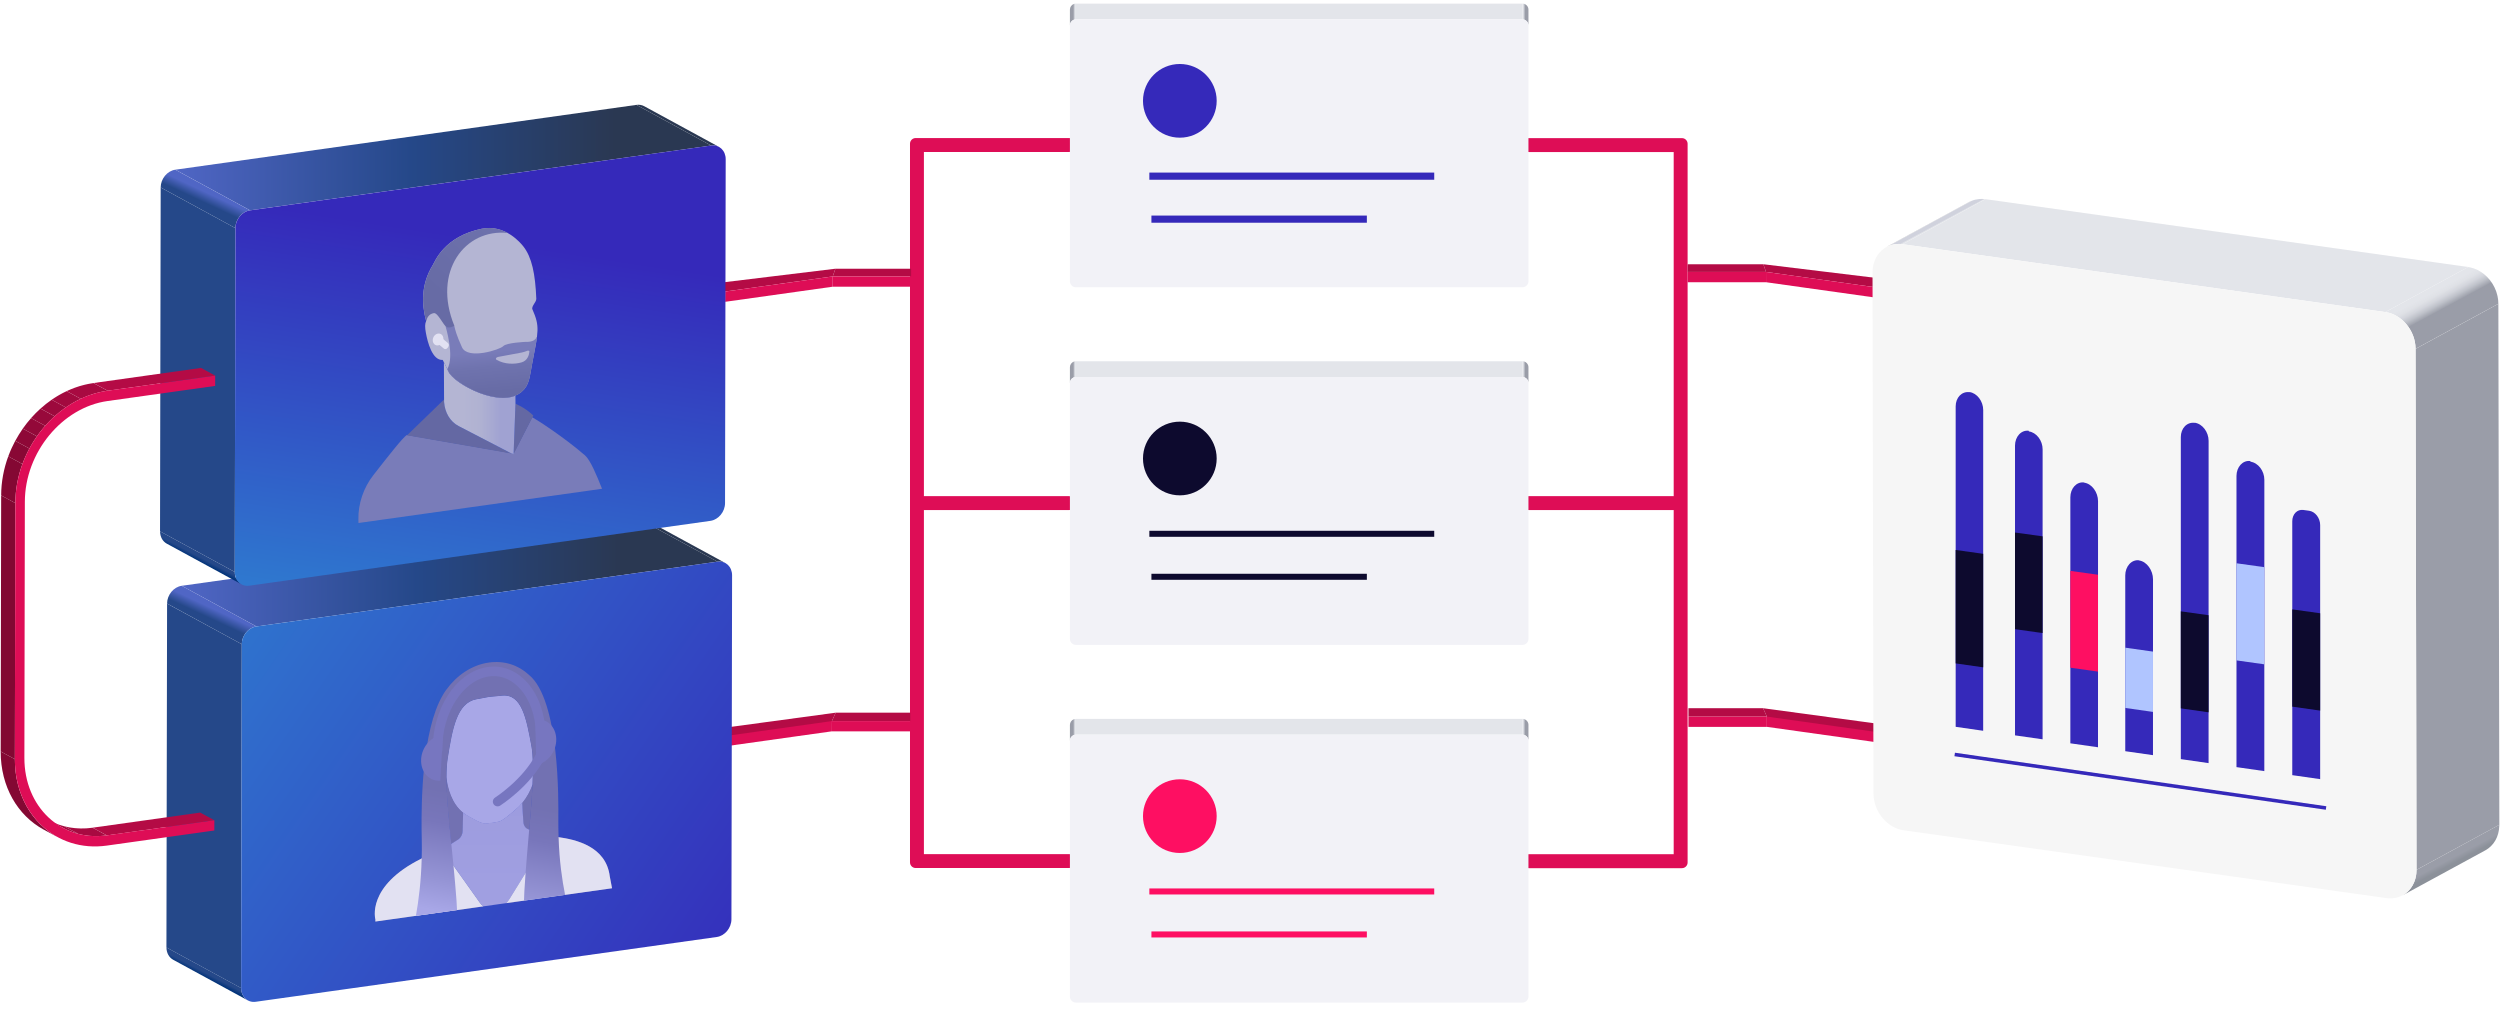 <?xml version="1.0" encoding="utf-8"?>
<!-- Generator: Adobe Illustrator 28.1.0, SVG Export Plug-In . SVG Version: 6.00 Build 0)  -->
<svg version="1.1" id="Layer_1" xmlns="http://www.w3.org/2000/svg" xmlns:xlink="http://www.w3.org/1999/xlink" x="0px" y="0px"
	 viewBox="0 0 688 281" style="enable-background:new 0 0 688 281;" xml:space="preserve">
<style type="text/css">
	.st0{fill:#DE0D56;}
	.st1{enable-background:new    ;}
	.st2{fill:url(#SVGID_1_);}
	.st3{fill:url(#SVGID_00000108282946958445035740000004870352384764886915_);}
	.st4{fill:#E3E5EA;}
	.st5{fill:#F2F2F7;}
	.st6{fill:none;stroke:#3529BA;stroke-width:1.972;stroke-miterlimit:10;}
	.st7{fill:#3529BA;}
	.st8{fill:url(#SVGID_00000147898329333808053340000002602723348608299424_);}
	.st9{fill:url(#SVGID_00000031900092107291786700000016788880142144396708_);}
	.st10{fill:none;stroke:#0D0A2E;stroke-width:1.657;stroke-miterlimit:10;}
	.st11{fill:#0D0A2E;}
	.st12{fill:url(#SVGID_00000137105383336942648580000010383827388759463063_);}
	.st13{fill:url(#SVGID_00000121999251804936164740000003999608506428407468_);}
	.st14{fill:none;stroke:#FE0F62;stroke-width:1.657;stroke-miterlimit:10;}
	.st15{fill:#FE0F62;}
	.st16{fill:#B40B45;}
	.st17{fill:#2A3852;}
	.st18{fill:url(#SVGID_00000035493265410602069910000017965524006087859643_);}
	.st19{fill:url(#SVGID_00000040537422161090628360000010809602504245033375_);}
	.st20{fill:#254889;}
	.st21{fill:url(#SVGID_00000002353248129410761850000012543910816660540291_);}
	.st22{fill:url(#SVGID_00000077283998248808820460000006098863755995696771_);}
	.st23{fill:url(#SVGID_00000183964190530682145940000017425191736751197064_);}
	.st24{fill:url(#SVGID_00000114766126071906416950000001894007749843920812_);}
	.st25{fill:#7271B2;}
	.st26{fill:#A8A7E7;}
	.st27{fill:url(#SVGID_00000124883574931908563940000005451657831937693066_);}
	.st28{fill:url(#SVGID_00000048487827545137580280000003876367358003485319_);}
	.st29{fill:url(#SVGID_00000064333537833176233570000004419617363186810794_);}
	.st30{fill:url(#SVGID_00000023977224240657566980000015805574656632744355_);}
	.st31{fill:#E2E1F2;}
	.st32{fill:url(#SVGID_00000028322599721141553080000014912536128933564601_);}
	.st33{fill:none;stroke:#7776C0;stroke-width:2.622;stroke-linecap:round;stroke-linejoin:round;}
	.st34{fill:#7776C0;}
	.st35{fill:url(#SVGID_00000039844667511070511030000017317431209639256704_);}
	.st36{fill:url(#SVGID_00000100348328523691085150000017777590679624819857_);}
	.st37{fill:url(#SVGID_00000080194638560183870150000013898041764560810403_);}
	.st38{fill:url(#SVGID_00000061444910428733977680000011799345370979271301_);}
	.st39{fill:#797CB9;}
	.st40{fill:#6468A3;}
	.st41{fill:url(#SVGID_00000036952535354441965540000016098840790349751937_);}
	.st42{fill:#B4B5D3;}
	.st43{fill:url(#SVGID_00000077296517078096188840000002980900366581405339_);}
	.st44{fill:url(#SVGID_00000173849663144269614880000007493201155949214366_);}
	.st45{clip-path:url(#SVGID_00000118358732721466246410000017673351314476504207_);enable-background:new    ;}
	.st46{fill:#9D093D;}
	.st47{fill:#A30A3F;}
	.st48{fill:#A80A41;}
	.st49{clip-path:url(#SVGID_00000079473131215489072040000013493234947049221800_);enable-background:new    ;}
	.st50{fill:#840833;}
	.st51{fill:#820832;}
	.st52{clip-path:url(#SVGID_00000020400484319782888670000007906190894963285384_);enable-background:new    ;}
	.st53{fill:#890835;}
	.st54{fill:#8E0837;}
	.st55{fill:#930939;}
	.st56{fill:#98093B;}
	.st57{clip-path:url(#SVGID_00000085931981236494531530000001366499904520902841_);enable-background:new    ;}
	.st58{fill:#858585;}
	.st59{fill:url(#SVGID_00000166657850535427689130000015445065473445035914_);}
	
		.st60{clip-path:url(#SVGID_00000064333170328456126150000003193033203706423963_);fill:url(#SVGID_00000165236895710549560330000001016371623049905076_);}
	.st61{fill:#9A9DA8;}
	
		.st62{clip-path:url(#SVGID_00000002381386732529659530000017236985258388577194_);fill:url(#SVGID_00000101782749637993564780000017287801612455517828_);}
	.st63{fill:#F6F6F6;}
	.st64{fill:#B0C5FF;}
	.st65{fill:none;stroke:#3529BA;stroke-width:0.977;stroke-miterlimit:10;}
</style>
<g>
	<path class="st0" d="M254.29,140.37h39.88c1.06,0,1.91-0.86,1.91-1.91c0-1.06-0.86-1.92-1.91-1.92h-39.88
		c-0.02,0-0.03,0.02-0.03,0.03V41.8c0,0.02,0.01,0.03,0.03,0.03h39.88c1.06,0,1.91-0.86,1.91-1.92s-0.86-1.92-1.91-1.92h-39.88
		c-0.02,0-0.03,0.02-0.03,0.03v-0.03h-2.27c-0.86,0-1.56,0.7-1.56,1.56v197.77c0,0.86,0.7,1.56,1.56,1.56h2.27v-0.03
		c0,0.02,0.01,0.03,0.03,0.03h39.88c1.06,0,1.91-0.86,1.91-1.91c0-1.06-0.86-1.92-1.91-1.92h-39.88c-0.02,0-0.03,0.02-0.03,0.03
		v-94.77C254.26,140.36,254.27,140.37,254.29,140.37z"/>
	<path class="st0" d="M460.57,136.54h-39.88c-1.06,0-1.91,0.86-1.91,1.91c0,1.06,0.86,1.92,1.91,1.92h39.88
		c0.02,0,0.03-0.02,0.03-0.03v94.77c0-0.02-0.01-0.03-0.03-0.03h-39.88c-1.06,0-1.91,0.86-1.91,1.92s0.86,1.92,1.91,1.92h39.88
		c0.02,0,0.03-0.02,0.03-0.03v0.03h2.27c0.86,0,1.56-0.7,1.56-1.56V39.57c0-0.86-0.7-1.56-1.56-1.56h-2.27v0.03
		c0-0.02-0.01-0.03-0.03-0.03h-39.88c-1.06,0-1.91,0.86-1.91,1.91c0,1.06,0.86,1.92,1.91,1.92h39.88c0.02,0,0.03-0.02,0.03-0.03
		v94.77C460.6,136.56,460.59,136.54,460.57,136.54z"/>
	<g>
		<g>
			<g class="st1">
				<linearGradient id="SVGID_1_" gradientUnits="userSpaceOnUse" x1="419.014" y1="3.992" x2="419.821" y2="3.992">
					<stop  offset="0" style="stop-color:#E3E5EA"/>
					<stop  offset="0.201" style="stop-color:#DFE1E6"/>
					<stop  offset="0.4" style="stop-color:#D3D5DC"/>
					<stop  offset="0.598" style="stop-color:#BFC2CA"/>
					<stop  offset="0.794" style="stop-color:#A4A7B1"/>
					<stop  offset="0.852" style="stop-color:#9A9DA8"/>
				</linearGradient>
				<path class="st2" d="M420.63,2.62c0-0.08-0.01-0.15-0.02-0.23c-0.01-0.08-0.03-0.17-0.06-0.25c-0.04-0.11-0.08-0.22-0.14-0.32
					c-0.13-0.23-0.32-0.43-0.55-0.57c-0.1-0.06-0.21-0.12-0.32-0.16c-0.08-0.03-0.16-0.05-0.25-0.07C419.22,1.01,419.14,1,419.06,1
					c-0.03,0-0.07,0-0.1,0v4.34c0.03,0,0.07,0,0.1,0c0.08,0,0.16,0.02,0.23,0.03c0.09,0.02,0.17,0.04,0.25,0.07
					c0.11,0.04,0.22,0.09,0.32,0.16c0.23,0.14,0.41,0.34,0.55,0.57c0.06,0.1,0.11,0.21,0.14,0.32c0.03,0.08,0.05,0.16,0.06,0.25
					c0.01,0.07,0.02,0.15,0.02,0.23c0,0.01,0,0.02,0,0.03V2.65C420.63,2.64,420.63,2.63,420.63,2.62z"/>
				
					<linearGradient id="SVGID_00000137833444990336521050000007602299443794545284_" gradientUnits="userSpaceOnUse" x1="296.058" y1="3.992" x2="295.231" y2="3.992">
					<stop  offset="0" style="stop-color:#E3E5EA"/>
					<stop  offset="0.201" style="stop-color:#DFE1E6"/>
					<stop  offset="0.4" style="stop-color:#D3D5DC"/>
					<stop  offset="0.598" style="stop-color:#BFC2CA"/>
					<stop  offset="0.794" style="stop-color:#A4A7B1"/>
					<stop  offset="0.852" style="stop-color:#9A9DA8"/>
				</linearGradient>
				<path style="fill:url(#SVGID_00000137833444990336521050000007602299443794545284_);" d="M295.96,1
					c-0.08,0.01-0.16,0.02-0.23,0.03c-0.09,0.02-0.18,0.05-0.26,0.08c-0.6,0.25-1.03,0.84-1.03,1.53v4.34
					c0-0.69,0.43-1.28,1.03-1.53c0.08-0.03,0.17-0.06,0.26-0.08c0.08-0.02,0.15-0.03,0.23-0.03c0.04,0,0.08,0,0.12,0V1
					C296.04,1,296,1,295.96,1z"/>
				<g>
					<rect x="296.09" y="1" class="st4" width="122.87" height="4.34"/>
				</g>
				<g>
					<path class="st5" d="M418.96,5.33c0.92,0,1.67,0.75,1.67,1.65v70.43c0,0.91-0.75,1.65-1.67,1.65H296.09
						c-0.91,0-1.65-0.75-1.65-1.65V6.99c0-0.91,0.74-1.65,1.65-1.65H418.96z"/>
				</g>
			</g>
		</g>
		<path class="st6" d="M316.87,60.31h59.29"/>
		<path class="st6" d="M394.7,48.48H316.3"/>
		<path class="st7" d="M324.69,37.89c5.6,0,10.14-4.54,10.14-10.14c0-5.6-4.54-10.14-10.14-10.14c-5.6,0-10.14,4.54-10.14,10.14
			C314.55,33.35,319.09,37.89,324.69,37.89z"/>
	</g>
	<g>
		<g>
			<g class="st1">
				
					<linearGradient id="SVGID_00000154414463689026082640000005389377060953606321_" gradientUnits="userSpaceOnUse" x1="419.014" y1="102.414" x2="419.821" y2="102.414">
					<stop  offset="0" style="stop-color:#E3E5EA"/>
					<stop  offset="0.201" style="stop-color:#DFE1E6"/>
					<stop  offset="0.4" style="stop-color:#D3D5DC"/>
					<stop  offset="0.598" style="stop-color:#BFC2CA"/>
					<stop  offset="0.794" style="stop-color:#A4A7B1"/>
					<stop  offset="0.852" style="stop-color:#9A9DA8"/>
				</linearGradient>
				<path style="fill:url(#SVGID_00000154414463689026082640000005389377060953606321_);" d="M420.63,101.04
					c0-0.08-0.01-0.15-0.02-0.23c-0.01-0.08-0.03-0.17-0.06-0.25c-0.04-0.11-0.08-0.22-0.14-0.32c-0.13-0.23-0.32-0.43-0.55-0.57
					c-0.1-0.06-0.21-0.12-0.32-0.16c-0.08-0.03-0.16-0.05-0.25-0.07c-0.08-0.01-0.15-0.03-0.23-0.03c-0.03,0-0.07,0-0.1,0v4.34
					c0.03,0,0.07,0,0.1,0c0.08,0,0.16,0.02,0.23,0.03c0.09,0.02,0.17,0.04,0.25,0.07c0.11,0.04,0.22,0.09,0.32,0.16
					c0.23,0.14,0.41,0.34,0.55,0.57c0.06,0.1,0.11,0.21,0.14,0.32c0.03,0.08,0.05,0.16,0.06,0.25c0.01,0.07,0.02,0.15,0.02,0.23
					c0,0.01,0,0.02,0,0.03v-4.34C420.63,101.06,420.63,101.05,420.63,101.04z"/>
				
					<linearGradient id="SVGID_00000046315609594296515800000006016961221116029849_" gradientUnits="userSpaceOnUse" x1="296.058" y1="102.414" x2="295.231" y2="102.414">
					<stop  offset="0" style="stop-color:#E3E5EA"/>
					<stop  offset="0.201" style="stop-color:#DFE1E6"/>
					<stop  offset="0.4" style="stop-color:#D3D5DC"/>
					<stop  offset="0.598" style="stop-color:#BFC2CA"/>
					<stop  offset="0.794" style="stop-color:#A4A7B1"/>
					<stop  offset="0.852" style="stop-color:#9A9DA8"/>
				</linearGradient>
				<path style="fill:url(#SVGID_00000046315609594296515800000006016961221116029849_);" d="M295.96,99.42
					c-0.08,0.01-0.16,0.02-0.23,0.03c-0.09,0.02-0.18,0.05-0.26,0.08c-0.6,0.25-1.03,0.84-1.03,1.53v4.34
					c0-0.69,0.43-1.28,1.03-1.53c0.08-0.03,0.17-0.06,0.26-0.08c0.08-0.02,0.15-0.03,0.23-0.03c0.04,0,0.08,0,0.12,0v-4.34
					C296.04,99.42,296,99.42,295.96,99.42z"/>
				<g>
					<rect x="296.09" y="99.42" class="st4" width="122.87" height="4.34"/>
				</g>
				<g>
					<path class="st5" d="M418.96,103.75c0.92,0,1.67,0.75,1.67,1.65v70.43c0,0.91-0.75,1.65-1.67,1.65H296.09
						c-0.91,0-1.65-0.75-1.65-1.65v-70.43c0-0.91,0.74-1.65,1.65-1.65H418.96z"/>
				</g>
			</g>
		</g>
		<path class="st10" d="M316.87,158.73h59.29"/>
		<path class="st10" d="M394.7,146.9H316.3"/>
		<path class="st11" d="M324.69,136.32c5.6,0,10.14-4.54,10.14-10.14c0-5.6-4.54-10.14-10.14-10.14c-5.6,0-10.14,4.54-10.14,10.14
			C314.55,131.78,319.09,136.32,324.69,136.32z"/>
	</g>
	<g>
		<g>
			<g class="st1">
				
					<linearGradient id="SVGID_00000123416610587159412820000016066184284874912682_" gradientUnits="userSpaceOnUse" x1="419.014" y1="200.836" x2="419.821" y2="200.836">
					<stop  offset="0" style="stop-color:#E3E5EA"/>
					<stop  offset="0.201" style="stop-color:#DFE1E6"/>
					<stop  offset="0.4" style="stop-color:#D3D5DC"/>
					<stop  offset="0.598" style="stop-color:#BFC2CA"/>
					<stop  offset="0.794" style="stop-color:#A4A7B1"/>
					<stop  offset="0.852" style="stop-color:#9A9DA8"/>
				</linearGradient>
				<path style="fill:url(#SVGID_00000123416610587159412820000016066184284874912682_);" d="M420.63,199.46
					c0-0.08-0.01-0.15-0.02-0.23c-0.01-0.08-0.03-0.17-0.06-0.25c-0.04-0.11-0.08-0.22-0.14-0.32c-0.13-0.23-0.32-0.43-0.55-0.57
					c-0.1-0.06-0.21-0.12-0.32-0.16c-0.08-0.03-0.16-0.05-0.25-0.07c-0.08-0.01-0.15-0.03-0.23-0.03c-0.03,0-0.07,0-0.1,0v4.34
					c0.03,0,0.07,0,0.1,0c0.08,0,0.16,0.02,0.23,0.03c0.09,0.02,0.17,0.04,0.25,0.07c0.11,0.04,0.22,0.09,0.32,0.16
					c0.23,0.14,0.41,0.34,0.55,0.57c0.06,0.1,0.11,0.21,0.14,0.32c0.03,0.08,0.05,0.16,0.06,0.25c0.01,0.07,0.02,0.15,0.02,0.23
					c0,0.01,0,0.02,0,0.03v-4.34C420.63,199.48,420.63,199.48,420.63,199.46z"/>
				
					<linearGradient id="SVGID_00000147179786094854857820000001642947362075912604_" gradientUnits="userSpaceOnUse" x1="296.058" y1="200.836" x2="295.231" y2="200.836">
					<stop  offset="0" style="stop-color:#E3E5EA"/>
					<stop  offset="0.201" style="stop-color:#DFE1E6"/>
					<stop  offset="0.4" style="stop-color:#D3D5DC"/>
					<stop  offset="0.598" style="stop-color:#BFC2CA"/>
					<stop  offset="0.794" style="stop-color:#A4A7B1"/>
					<stop  offset="0.852" style="stop-color:#9A9DA8"/>
				</linearGradient>
				<path style="fill:url(#SVGID_00000147179786094854857820000001642947362075912604_);" d="M295.96,197.85
					c-0.08,0.01-0.16,0.02-0.23,0.03c-0.09,0.02-0.18,0.05-0.26,0.08c-0.6,0.25-1.03,0.84-1.03,1.53v4.34
					c0-0.69,0.43-1.28,1.03-1.53c0.08-0.03,0.17-0.06,0.26-0.08c0.08-0.02,0.15-0.03,0.23-0.03c0.04,0,0.08,0,0.12,0v-4.34
					C296.04,197.84,296,197.84,295.96,197.85z"/>
				<g>
					<rect x="296.09" y="197.84" class="st4" width="122.87" height="4.34"/>
				</g>
				<g>
					<path class="st5" d="M418.96,202.18c0.92,0,1.67,0.75,1.67,1.65v70.43c0,0.91-0.75,1.65-1.67,1.65H296.09
						c-0.91,0-1.65-0.75-1.65-1.65v-70.43c0-0.91,0.74-1.65,1.65-1.65H418.96z"/>
				</g>
			</g>
		</g>
		<path class="st14" d="M316.87,257.16h59.29"/>
		<path class="st14" d="M394.7,245.33H316.3"/>
		<path class="st15" d="M324.69,234.74c5.6,0,10.14-4.54,10.14-10.14c0-5.6-4.54-10.14-10.14-10.14c-5.6,0-10.14,4.54-10.14,10.14
			C314.55,230.2,319.09,234.74,324.69,234.74z"/>
	</g>
	<g>
		<g>
			<g>
				<g class="st1">
					<g>
						<polygon class="st16" points="199.18,202.95 195.28,200.83 229.98,196.13 228.78,198.79 						"/>
					</g>
					<g class="st1">
						<defs>
							
								<line id="SVGID_00000066509725352015248220000006636434199808782271_" class="st1" x1="195.44" y1="200.48" x2="199.34" y2="202.6"/>
						</defs>
						<clipPath id="SVGID_00000004512549846376384780000003281462962495680157_">
							<use xlink:href="#SVGID_00000066509725352015248220000006636434199808782271_"  style="overflow:visible;"/>
						</clipPath>
					</g>
					<g>
						<polygon class="st16" points="199.57,80.23 195.67,78.11 229.9,73.95 229.17,76.07 						"/>
					</g>
					<g>
						<path class="st0" d="M199.34,205.42l29.6-4.16l0.01-2.82l-29.6,4.16C199.34,204.35,199.34,203.73,199.34,205.42z"/>
						<path class="st0" d="M199.57,80.23c-0.01,1.44,0,1.44-0.01,2.83l29.6-4.16l0.01-2.83L199.57,80.23z"/>
					</g>
				</g>
			</g>
			<polygon class="st16" points="229.9,73.95 250.74,73.95 250.74,76.07 229.17,76.07 			"/>
			<rect x="229.17" y="76.07" class="st0" width="21.58" height="2.83"/>
			<polygon class="st16" points="229.98,196.13 250.52,196.13 250.52,198.44 228.94,198.44 			"/>
			<rect x="228.94" y="198.44" class="st0" width="21.58" height="2.83"/>
		</g>
		<g>
			<g>
				<g class="st1">
					<g>
						<path class="st17" d="M179.04,143.75l20.56,11.19c-0.62-0.34-1.36-0.48-2.15-0.37l-20.56-11.19
							C177.69,143.27,178.42,143.41,179.04,143.75z"/>
					</g>
					<g>
						
							<linearGradient id="SVGID_00000114789902990312772510000008719204252589847696_" gradientUnits="userSpaceOnUse" x1="56.549" y1="268.929" x2="57.355" y2="267.374">
							<stop  offset="0" style="stop-color:#03347A"/>
							<stop  offset="0.612" style="stop-color:#254889"/>
						</linearGradient>
						<path style="fill:url(#SVGID_00000114789902990312772510000008719204252589847696_);" d="M68.23,275.32l-20.56-11.19
							c-1.12-0.61-1.87-1.86-1.86-3.4l20.56,11.19C66.36,273.46,67.11,274.71,68.23,275.32z"/>
					</g>
					<g>
						
							<linearGradient id="SVGID_00000151530196329437387510000013804377757313314201_" gradientUnits="userSpaceOnUse" x1="50.003" y1="157.889" x2="197.457" y2="157.889">
							<stop  offset="0" style="stop-color:#5066C5"/>
							<stop  offset="0.439" style="stop-color:#254889"/>
							<stop  offset="0.821" style="stop-color:#2A3852"/>
						</linearGradient>
						<polygon style="fill:url(#SVGID_00000151530196329437387510000013804377757313314201_);" points="70.57,172.4 50,161.21 
							176.89,143.38 197.46,154.57 						"/>
					</g>
					<g>
						<polygon class="st20" points="66.36,271.93 45.8,260.74 45.98,166.11 66.54,177.29 						"/>
					</g>
					<g>
						
							<linearGradient id="SVGID_00000078040411516280575990000004303156717586554798_" gradientUnits="userSpaceOnUse" x1="58.791" y1="167.596" x2="56.373" y2="172.779">
							<stop  offset="0" style="stop-color:#5066C5"/>
							<stop  offset="0.483" style="stop-color:#254889"/>
						</linearGradient>
						<path style="fill:url(#SVGID_00000078040411516280575990000004303156717586554798_);" d="M66.54,177.29l-20.56-11.19
							c0-2.39,1.81-4.58,4.03-4.89l20.56,11.19C68.35,172.71,66.54,174.9,66.54,177.29z"/>
					</g>
					
						<linearGradient id="SVGID_00000074432156503678247160000016039184375179937673_" gradientUnits="userSpaceOnUse" x1="41.664" y1="151.543" x2="215.106" y2="271.087">
						<stop  offset="0" style="stop-color:#2E80D1"/>
						<stop  offset="1" style="stop-color:#3529BA"/>
					</linearGradient>
					<path style="fill:url(#SVGID_00000074432156503678247160000016039184375179937673_);" d="M197.46,154.57
						c2.22-0.31,4.01,1.37,4.01,3.76l-0.18,94.64c0,2.39-1.81,4.58-4.03,4.89L70.37,275.69c-2.22,0.31-4.01-1.38-4.01-3.76
						l0.18-94.64c0-2.39,1.81-4.58,4.03-4.89L197.46,154.57z"/>
				</g>
			</g>
			<g>
				
					<linearGradient id="SVGID_00000040558692823362697700000011711549534626868369_" gradientUnits="userSpaceOnUse" x1="124.462" y1="84.594" x2="126.391" y2="13.126" gradientTransform="matrix(1 0 0 -1 0 278)">
					<stop  offset="0.35" style="stop-color:#7271B2"/>
					<stop  offset="1" style="stop-color:#7271B2"/>
				</linearGradient>
				<path style="fill:url(#SVGID_00000040558692823362697700000011711549534626868369_);" d="M122.88,213.89
					c0,5,0.61,11.45,1.31,18.35c0.73-0.49,1.31-0.85,1.63-1.03c0.85-0.48,1.43-1.46,1.47-2.47c0.05-1.43,0.1-3.5,0.14-5.16
					c-3.12-2.56-4.15-6.6-4.55-9.68L122.88,213.89z"/>
				
					<linearGradient id="SVGID_00000008867373526167404880000001939534207244069505_" gradientUnits="userSpaceOnUse" x1="144.33" y1="89.053" x2="146.301" y2="16.035" gradientTransform="matrix(1 0 0 -1 0 278)">
					<stop  offset="0.35" style="stop-color:#7271B2"/>
					<stop  offset="1" style="stop-color:#7271B2"/>
				</linearGradient>
				<path style="fill:url(#SVGID_00000008867373526167404880000001939534207244069505_);" d="M143.72,220.9
					c0.07,1.52,0.18,3.54,0.32,5.35c0.07,0.98,0.65,1.76,1.48,2.01c0.03,0.01,0.08,0.01,0.11,0.03c0.38-4.45,0.72-8.68,0.9-12.43
					c-0.61,1.72-1.5,3.46-2.81,5.02L143.72,220.9z"/>
				<path class="st25" d="M114.46,252.03c0.76-4.26,1.42-9.47,1.59-15.78c-15.37,7.62-12.72,16.78-12.72,16.78s0,0.22-0.01,0.57
					L114.46,252.03z"/>
				<path class="st25" d="M155.51,246.26l12.93-1.82c-0.29-1.43-0.58-2.87-0.63-3.26c-1.01-8.35-9.51-10.15-14.09-10.8
					c0.21,6.52,0.96,11.71,1.79,15.86L155.51,246.26z"/>
				<path class="st25" d="M144.64,240.23l-4.42,7.16c-0.27,0.44-0.58,0.82-0.92,1.17l4.89-0.69c0.02-0.85,0.05-1.74,0.11-2.67
					C144.4,243.55,144.52,241.89,144.64,240.23z"/>
				<path class="st25" d="M132.01,248.39l-7.12-10.01l-0.11-0.15c0.31,3.19,0.6,6.42,0.83,9.6c0.07,0.91,0.12,1.78,0.14,2.64
					l7.28-1.02c-0.38-0.27-0.73-0.61-1.03-1.03L132.01,248.39z"/>
				<path class="st26" d="M146.53,215.86c0.19-4.29,0.16-7.94-0.3-10.5c-1.36-7.53-2.66-14.41-8.02-13.9
					c-1.36,0.13-2.54,0.26-3.57,0.34c-1.03,0.22-2.22,0.42-3.57,0.67c-5.36,0.99-6.55,8.22-7.84,16.13
					c-0.24,1.49-0.34,3.28-0.35,5.3c0.4,3.07,1.43,7.12,4.55,9.68c0.49,0.4,1.01,0.77,1.61,1.09c1.3,0.68,2.56,1.58,4.2,1.93
					c0.27,0.06,1.21-0.04,2.15-0.18c0.95-0.13,1.88-0.3,2.15-0.42c1.63-0.8,2.88-2.04,4.17-3.1c0.75-0.61,1.41-1.28,1.99-1.98
					c1.3-1.57,2.19-3.3,2.81-5.02L146.53,215.86z"/>
				<path class="st25" d="M114.46,252.03l11.31-1.59c-0.03-0.85-0.07-1.73-0.14-2.64c-0.23-3.18-0.53-6.41-0.83-9.6l-2.32-3.27
					l-0.68-0.22l-0.89-0.29l-0.46-0.14c-1.61,0.63-3.06,1.28-4.4,1.95c-0.17,6.32-0.83,11.53-1.59,15.78L114.46,252.03z"/>
				
					<linearGradient id="SVGID_00000046325719489426857650000002084931003847401387_" gradientUnits="userSpaceOnUse" x1="132.34" y1="95.541" x2="116.888" y2="13.276" gradientTransform="matrix(1 0 0 -1 0 278)">
					<stop  offset="0.29" style="stop-color:#7271B2"/>
					<stop  offset="0.49" style="stop-color:#7876BB"/>
					<stop  offset="0.82" style="stop-color:#9594D5"/>
					<stop  offset="1" style="stop-color:#A8A7E7"/>
				</linearGradient>
				<path style="fill:url(#SVGID_00000046325719489426857650000002084931003847401387_);" d="M114.46,252.03l11.31-1.59
					c-0.03-0.85-0.07-1.73-0.14-2.64c-0.23-3.18-0.53-6.41-0.83-9.6l-2.32-3.27l-0.68-0.22l-0.89-0.29l-0.46-0.14
					c-1.61,0.63-3.06,1.28-4.4,1.95c-0.17,6.32-0.83,11.53-1.59,15.78L114.46,252.03z"/>
				
					<linearGradient id="SVGID_00000003794181128588811670000001454014162102335624_" gradientUnits="userSpaceOnUse" x1="144.33" y1="89.053" x2="146.301" y2="16.035" gradientTransform="matrix(1 0 0 -1 0 278)">
					<stop  offset="0.35" style="stop-color:#7271B2"/>
					<stop  offset="1" style="stop-color:#7271B2"/>
				</linearGradient>
				<path style="fill:url(#SVGID_00000003794181128588811670000001454014162102335624_);" d="M143.72,220.9
					c0.07,1.52,0.18,3.54,0.32,5.35c0.07,0.98,0.65,1.76,1.48,2.01c0.03,0.01,0.08,0.01,0.11,0.03c0.38-4.45,0.72-8.68,0.9-12.43
					c-0.61,1.72-1.5,3.46-2.81,5.02L143.72,220.9z"/>
				
					<linearGradient id="SVGID_00000037661913526015559040000005389024246979485878_" gradientUnits="userSpaceOnUse" x1="124.462" y1="84.594" x2="126.391" y2="13.126" gradientTransform="matrix(1 0 0 -1 0 278)">
					<stop  offset="0.35" style="stop-color:#7271B2"/>
					<stop  offset="1" style="stop-color:#7271B2"/>
				</linearGradient>
				<path style="fill:url(#SVGID_00000037661913526015559040000005389024246979485878_);" d="M122.88,213.89
					c0,5,0.61,11.45,1.31,18.35c0.73-0.49,1.31-0.85,1.63-1.03c0.85-0.48,1.43-1.46,1.47-2.47c0.05-1.43,0.1-3.5,0.14-5.16
					c-3.12-2.56-4.15-6.6-4.55-9.68L122.88,213.89z"/>
				<path class="st26" d="M146.53,215.86c0.19-4.29,0.16-7.94-0.3-10.5c-1.36-7.53-2.66-14.41-8.02-13.9
					c-1.36,0.13-2.54,0.26-3.57,0.34c-1.03,0.22-2.22,0.42-3.57,0.67c-5.36,0.99-6.55,8.22-7.84,16.13
					c-0.24,1.49-0.34,3.28-0.35,5.3c0.4,3.07,1.43,7.12,4.55,9.68c0.49,0.4,1.01,0.77,1.61,1.09c1.3,0.68,2.56,1.58,4.2,1.93
					c0.27,0.06,1.21-0.04,2.15-0.18c0.95-0.13,1.88-0.3,2.15-0.42c1.63-0.8,2.88-2.04,4.17-3.1c0.75-0.61,1.41-1.28,1.99-1.98
					c1.3-1.57,2.19-3.3,2.81-5.02L146.53,215.86z"/>
				
					<linearGradient id="SVGID_00000152948896351557125690000002340383555653693342_" gradientUnits="userSpaceOnUse" x1="136.501" y1="-28.869" x2="136.501" y2="96.417" gradientTransform="matrix(1 0 0 -1 0 278)">
					<stop  offset="0" style="stop-color:#A8A7E7"/>
					<stop  offset="1" style="stop-color:#9897DB"/>
				</linearGradient>
				<path style="fill:url(#SVGID_00000152948896351557125690000002340383555653693342_);" d="M150.86,229.75
					c-2.4-0.81-4.42-1.24-5.23-1.46c-0.03-0.01-0.08-0.03-0.11-0.03c-0.84-0.26-1.41-1.03-1.48-2.01c-0.13-1.81-0.26-3.83-0.32-5.35
					c-0.58,0.7-1.24,1.36-1.99,1.98c-1.29,1.05-2.54,2.3-4.17,3.1c-0.27,0.13-1.21,0.3-2.15,0.42c-0.95,0.13-1.88,0.23-2.15,0.18
					c-1.64-0.34-2.9-1.23-4.2-1.93c-0.6-0.31-1.12-0.69-1.61-1.09c-0.04,1.67-0.09,3.73-0.14,5.16c-0.03,1.03-0.61,2-1.47,2.47
					c-0.32,0.18-0.9,0.55-1.63,1.03c-0.68,0.45-1.5,1-2.41,1.62c-0.29,0.2-0.58,0.4-0.89,0.61l0.89,0.29l0.68,0.22l2.32,3.27
					l0.11,0.15l7.12,10.01c0.3,0.42,0.65,0.76,1.03,1.03l6.27-0.88c0.33-0.34,0.64-0.72,0.92-1.17l4.42-7.16l3.13-5.06l3.09-5.01
					l0.1-0.16c0.21,0.07,0.6,0.12,1.12,0.19c-0.41-0.16-0.83-0.29-1.23-0.43L150.86,229.75z"/>
				<path class="st31" d="M132.01,248.39l-7.12-10.01l-0.11-0.15l-2.32-3.27l-0.68-0.22l-0.89-0.29l-0.46-0.14
					c-1.61,0.63-3.06,1.28-4.4,1.95c-15.37,7.62-12.72,16.78-12.72,16.78s0,0.22-0.01,0.57l29.74-4.18
					C132.65,249.15,132.3,248.81,132.01,248.39z"/>
				<path class="st31" d="M167.81,241.19c-1.01-8.35-9.51-10.15-14.09-10.8c-0.62-0.09-1.17-0.16-1.63-0.22
					c-0.53-0.07-0.92-0.12-1.12-0.19l-0.1,0.16l-3.09,5.01l-3.13,5.06l-4.42,7.16c-0.27,0.44-0.58,0.82-0.92,1.17l29.12-4.09
					C168.15,243.02,167.86,241.58,167.81,241.19z"/>
				
					<linearGradient id="SVGID_00000126321762882426210850000018256052888591567010_" gradientUnits="userSpaceOnUse" x1="141.319" y1="77.888" x2="131.428" y2="25.242" gradientTransform="matrix(1 0 0 -1 0 278)">
					<stop  offset="0.38" style="stop-color:#7271B2"/>
					<stop  offset="0.55" style="stop-color:#7876BB"/>
					<stop  offset="0.84" style="stop-color:#9594D5"/>
					<stop  offset="1" style="stop-color:#A8A7E7"/>
				</linearGradient>
				<path style="fill:url(#SVGID_00000126321762882426210850000018256052888591567010_);" d="M145.63,228.29
					c-0.2,2.37-0.42,4.8-0.62,7.26c-0.13,1.55-0.26,3.12-0.37,4.67c-0.13,1.67-0.24,3.32-0.33,4.97c-0.06,0.93-0.1,1.81-0.11,2.67
					l11.31-1.59c-0.83-4.15-1.58-9.35-1.79-15.86c-0.05-1.51-0.07-3.08-0.07-4.73c0.04-5.12,0.4-33.05-8.11-39.98
					c-2.86-2.64-6.74-3.97-11-3.37c-4.64,0.65-8.8,3.47-11.66,7.4c-0.09,0.12-0.17,0.23-0.25,0.34c-0.17,0.24-0.33,0.49-0.49,0.74
					c-0.07,0.12-0.15,0.25-0.22,0.38c-0.76,1.27-1.42,2.72-2,4.3c-4.4,11.99-3.94,31.31-3.85,35.47c0.04,1.85,0.03,3.61-0.02,5.3
					c-0.17,6.32-0.83,11.53-1.59,15.78l11.31-1.59c-0.03-0.85-0.07-1.73-0.14-2.64c-0.23-3.18-0.53-6.41-0.83-9.6
					c-0.19-2.02-0.4-4.02-0.6-5.98c-0.69-6.9-1.31-13.33-1.31-18.35c-0.01-2.01,0.1-3.8,0.35-5.3c1.27-7.9,2.48-15.13,7.84-16.13
					c1.36-0.25,2.54-0.45,3.57-0.67c1.03-0.07,2.22-0.2,3.57-0.34c5.36-0.52,6.64,6.36,8.02,13.9c0.46,2.57,0.49,6.21,0.3,10.5
					c-0.17,3.74-0.51,7.97-0.9,12.43L145.63,228.29z"/>
				<path class="st33" d="M136.94,220.6c0,0,7.9-5.02,11.71-12.41"/>
				<path class="st34" d="M115.9,208.92c-0.21,3.48,2.16,6.13,5.26,5.93l0.72-12.57c-3.1,0.2-5.78,3.18-5.99,6.64L115.9,208.92z"/>
				<path class="st33" d="M148.81,201.95c-0.25-10.68-6.79-18.3-14.6-17.06c-7.82,1.24-13.99,10.88-13.79,21.57"/>
				<path class="st34" d="M153.08,203.35c0.09,3.44-2.37,6.63-5.48,7.13l-0.3-12.45C150.41,197.54,152.99,199.92,153.08,203.35z"/>
			</g>
		</g>
		<g>
			<g>
				<g class="st1">
					<g>
						<path class="st17" d="M177.29,29.23l20.56,11.19c-0.62-0.34-1.36-0.48-2.15-0.37l-20.56-11.19
							C175.93,28.75,176.67,28.89,177.29,29.23z"/>
					</g>
					<g>
						
							<linearGradient id="SVGID_00000096052554837902323650000006301944641614845082_" gradientUnits="userSpaceOnUse" x1="54.792" y1="154.412" x2="55.599" y2="152.858">
							<stop  offset="0" style="stop-color:#03347A"/>
							<stop  offset="0.612" style="stop-color:#254889"/>
						</linearGradient>
						<path style="fill:url(#SVGID_00000096052554837902323650000006301944641614845082_);" d="M66.47,160.81l-20.56-11.19
							c-1.12-0.61-1.87-1.86-1.86-3.4l20.56,11.19C64.6,158.95,65.35,160.2,66.47,160.81z"/>
					</g>
					<g>
						
							<linearGradient id="SVGID_00000096765018993029331870000008115275894248325013_" gradientUnits="userSpaceOnUse" x1="48.246" y1="43.373" x2="195.7" y2="43.373">
							<stop  offset="0" style="stop-color:#5066C5"/>
							<stop  offset="0.439" style="stop-color:#254889"/>
							<stop  offset="0.821" style="stop-color:#2A3852"/>
						</linearGradient>
						<polygon style="fill:url(#SVGID_00000096765018993029331870000008115275894248325013_);" points="68.81,57.88 48.25,46.7 
							175.14,28.86 195.7,40.05 						"/>
					</g>
					<g>
						<polygon class="st20" points="64.61,157.41 44.04,146.23 44.22,51.59 64.78,62.78 						"/>
					</g>
					<g>
						
							<linearGradient id="SVGID_00000072253919512882750830000000186746402327222944_" gradientUnits="userSpaceOnUse" x1="57.034" y1="53.08" x2="54.615" y2="58.263">
							<stop  offset="0" style="stop-color:#5066C5"/>
							<stop  offset="0.483" style="stop-color:#254889"/>
						</linearGradient>
						<path style="fill:url(#SVGID_00000072253919512882750830000000186746402327222944_);" d="M64.78,62.78L44.22,51.59
							c0-2.39,1.81-4.58,4.03-4.89l20.56,11.19C66.59,58.19,64.79,60.38,64.78,62.78z"/>
					</g>
					
						<linearGradient id="SVGID_00000183943908025120106840000010728602914299028405_" gradientUnits="userSpaceOnUse" x1="120.126" y1="179.063" x2="137.401" y2="66.429">
						<stop  offset="0" style="stop-color:#2E80D1"/>
						<stop  offset="1" style="stop-color:#3529BA"/>
					</linearGradient>
					<path style="fill:url(#SVGID_00000183943908025120106840000010728602914299028405_);" d="M195.7,40.05
						c2.22-0.31,4.01,1.37,4.01,3.76l-0.18,94.64c0,2.39-1.81,4.58-4.03,4.89L68.62,161.18c-2.22,0.31-4.01-1.38-4.01-3.76
						l0.18-94.64c0-2.39,1.81-4.58,4.03-4.89L195.7,40.05z"/>
				</g>
			</g>
			<g>
				<path class="st39" d="M112,119.69l-0.03,0.03l28.73,5l-0.25-0.13l0.85,0.33c0,0,0-0.02,0-0.05l5.16-10.05
					c1.08,0.56,8.48,5.28,14.5,10.47c1.53,1.31,3.27,5.59,4.72,9.22l-67.03,9.42L98.63,143c-0.09-4.35,1.4-8.78,4.13-12.26
					c4.14-5.28,8-10.25,9.23-11.06L112,119.69z"/>
				<path class="st40" d="M141.34,124.96l5.16-10.06l0.27-0.51c0,0-1.52-1.76-4.91-3.29L141.34,124.96z"/>
				<path class="st40" d="M140.74,124.81l-0.25-0.13l-14.26-7.4c-2.34-1.2-3.81-3.71-4.02-6.64c-0.01-0.22-0.05-0.44-0.05-0.66
					l-10.12,9.8L112,119.8L140.74,124.81z"/>
				
					<linearGradient id="SVGID_00000069368383708944386430000015016341437295353239_" gradientUnits="userSpaceOnUse" x1="122.159" y1="165.665" x2="141.859" y2="165.665" gradientTransform="matrix(1 0 0 -1 0 278)">
					<stop  offset="0.27" style="stop-color:#B4B5D3"/>
					<stop  offset="0.5" style="stop-color:#B0B2D2"/>
					<stop  offset="0.71" style="stop-color:#A5A7D2"/>
					<stop  offset="0.79" style="stop-color:#A0A2D2"/>
				</linearGradient>
				<path style="fill:url(#SVGID_00000069368383708944386430000015016341437295353239_);" d="M123.38,102.21
					c-0.33-0.76-0.75-1.61-1.22-2.53l0.05,10.94c0.21,2.95,1.69,5.44,4.02,6.64l14.26,7.4l0.85,0.33c0,0,0-0.02,0-0.05l0.52-13.84
					l-0.02-2.23C135.63,111.44,124.69,105.27,123.38,102.21z"/>
				<path class="st42" d="M146.53,85.18c-0.39-0.88,1.1-2.02,1.06-2.97c-0.28-6.86-1.23-11.42-3.56-14.39
					c-0.66-0.84-4.94-6.11-11.36-4.88c0,0-0.02,0-0.03,0c0,0-0.02,0-0.03,0c-10.39,2.15-12.87,8.96-13.51,10
					c-3.23,5.28-3.13,10.62-1.83,15.42c-0.35,0.74-0.35,1.7-0.07,3.23c0.47,2.61,1.79,7.67,4.63,7.46c0.11,0.21,0.21,0.41,0.32,0.62
					c0.47,0.92,0.89,1.77,1.22,2.53c1.31,3.06,12.25,9.22,18.46,6.66c0.59-0.24,1.14-0.57,1.64-0.98c2.26-1.89,2.24-4.06,3-7.96
					c1.69-8.77,2.14-10.01,0.07-14.75L146.53,85.18z"/>
				
					<linearGradient id="SVGID_00000145026729618236857740000008687467922880459948_" gradientUnits="userSpaceOnUse" x1="134.269" y1="194.264" x2="137.227" y2="159.928" gradientTransform="matrix(1 0 0 -1 0 278)">
					<stop  offset="0.38" style="stop-color:#797CB9"/>
					<stop  offset="0.5" style="stop-color:#6F73AE"/>
					<stop  offset="0.7" style="stop-color:#676BA5"/>
					<stop  offset="0.98" style="stop-color:#6468A3"/>
				</linearGradient>
				<path style="fill:url(#SVGID_00000145026729618236857740000008687467922880459948_);" d="M147.77,92.77c0,0-0.11,0.05-0.18,0.12
					c-0.52,1.38-2.94,1.19-2.94,1.19s-5.28,0.22-6.16,1.18c-0.88,0.96-9.77,3.82-11.36,0.3c-1.59-3.51-1.87-4.84-2.1-5.84
					l-2.42,0.08c0,0,2.55,8.22,0.49,11.76c0.11,0.22,0.21,0.44,0.29,0.65c1.44,3.35,14.44,10.45,20.1,5.69
					c2.26-1.89,2.24-4.06,3-7.96c0.62-3.22,1.07-5.43,1.29-7.16L147.77,92.77z"/>
				
					<linearGradient id="SVGID_00000170277379301843119460000007161727479718912424_" gradientUnits="userSpaceOnUse" x1="164.654" y1="246.075" x2="89.704" y2="160.051" gradientTransform="matrix(1 0 0 -1 0 278)">
					<stop  offset="0.14" style="stop-color:#797CB9"/>
					<stop  offset="0.31" style="stop-color:#6F73AE"/>
					<stop  offset="0.58" style="stop-color:#676BA5"/>
					<stop  offset="0.98" style="stop-color:#6468A3"/>
				</linearGradient>
				<path style="fill:url(#SVGID_00000170277379301843119460000007161727479718912424_);" d="M132.68,62.94c0,0-0.02,0-0.03,0
					c-0.01,0-0.02,0-0.03,0c-10.39,2.15-12.87,8.96-13.51,10c-3.23,5.29-3.13,10.63-1.83,15.45c0.29-1.08,0.79-1.99,2.12-2.22
					c1.06-0.18,2.66,3.39,3.48,3.82c0.83,0.43,2.17-0.3,2.17-0.3c-6.16-14.99,2.95-26.85,14.69-25.57c-1.87-1.03-4.26-1.74-7.06-1.2
					L132.68,62.94z"/>
				<path class="st42" d="M136.66,99.01c2.22,1.31,4.98,1.26,6.86,0.72c1.7-0.49,2.09-2.09,2.17-2.97c0.02-0.23-0.32-0.35-0.62-0.21
					c-0.95,0.42-2.17,0.59-2.17,0.59c-1.74,0.35-4.34,0.81-5.85,1.09c-0.54,0.09-0.76,0.58-0.39,0.8L136.66,99.01z"/>
				<path class="st31" d="M120.56,95.05c0.81-0.11,1.46-0.93,1.46-1.83c0-0.9-0.66-1.53-1.47-1.42c-0.81,0.11-1.46,0.93-1.46,1.83
					C119.09,94.53,119.75,95.17,120.56,95.05z"/>
				<path class="st31" d="M123.34,95.49l-0.18,0.25c-0.26,0.36-0.7,0.45-0.99,0.21l-1.82-1.52l1.1-1.54l1.82,1.52
					C123.57,94.64,123.6,95.13,123.34,95.49z"/>
			</g>
		</g>
		<g>
			<g class="st1">
				<g>
					<polygon class="st16" points="29.39,229.9 25.49,227.78 55.09,223.62 58.99,225.74 					"/>
				</g>
				<g class="st1">
					<defs>
						<path id="SVGID_00000145748984581723122000000017982228122735500728_" class="st1" d="M17.27,227.82l-3.9-2.12
							c3.51,1.91,7.66,2.71,12.12,2.09l3.9,2.12C24.94,230.53,20.78,229.72,17.27,227.82z"/>
					</defs>
					<clipPath id="SVGID_00000065063295291729967420000003582302636835260343_">
						<use xlink:href="#SVGID_00000145748984581723122000000017982228122735500728_"  style="overflow:visible;"/>
					</clipPath>
					<g style="clip-path:url(#SVGID_00000065063295291729967420000003582302636835260343_);enable-background:new    ;">
						<path class="st46" d="M17.27,227.82l-3.9-2.12c0.23,0.12,0.46,0.24,0.69,0.36l3.9,2.12C17.73,228.06,17.5,227.94,17.27,227.82
							"/>
						<path class="st47" d="M17.97,228.17l-3.9-2.12c1.14,0.56,2.34,1.01,3.59,1.33l3.9,2.12
							C20.31,229.18,19.11,228.73,17.97,228.17"/>
						<path class="st48" d="M21.56,229.5l-3.9-2.12c2.44,0.63,5.08,0.79,7.83,0.4l3.9,2.12C26.64,230.29,24,230.13,21.56,229.5"/>
					</g>
				</g>
				<g class="st1">
					<defs>
						<path id="SVGID_00000078754163275296171690000001008172946404780933_" class="st1" d="M15.87,230.4l-3.9-2.12
							c-7.09-3.86-11.8-11.75-11.78-21.47l3.9,2.12C4.07,218.65,8.78,226.54,15.87,230.4z"/>
					</defs>
					<clipPath id="SVGID_00000063598971230463242280000001703339705085548962_">
						<use xlink:href="#SVGID_00000078754163275296171690000001008172946404780933_"  style="overflow:visible;"/>
					</clipPath>
					<g style="clip-path:url(#SVGID_00000063598971230463242280000001703339705085548962_);enable-background:new    ;">
						<path class="st50" d="M15.87,230.4l-3.9-2.12c-7.09-3.86-11.8-11.75-11.78-21.47l3.9,2.12
							C4.07,218.65,8.78,226.54,15.87,230.4"/>
					</g>
				</g>
				<g>
					<polygon class="st16" points="29.62,107.53 25.72,105.41 55.32,101.25 59.22,103.37 					"/>
				</g>
				<g>
					<polygon class="st51" points="4.09,208.93 0.19,206.81 0.32,136.34 4.22,138.46 					"/>
				</g>
				<g class="st1">
					<defs>
						<path id="SVGID_00000130631756304142724340000007509383227591438773_" class="st1" d="M4.22,138.46l-3.9-2.12
							c0.03-15.09,11.42-28.96,25.4-30.92l3.9,2.12C15.64,109.5,4.25,123.37,4.22,138.46z"/>
					</defs>
					<clipPath id="SVGID_00000159465327543573740970000008129928100478586752_">
						<use xlink:href="#SVGID_00000130631756304142724340000007509383227591438773_"  style="overflow:visible;"/>
					</clipPath>
					<g style="clip-path:url(#SVGID_00000159465327543573740970000008129928100478586752_);enable-background:new    ;">
						<path class="st50" d="M4.22,138.46l-3.9-2.12c0.01-3.71,0.7-7.34,1.95-10.75l3.9,2.12C4.92,131.11,4.23,134.75,4.22,138.46"/>
						<path class="st53" d="M6.17,127.71l-3.9-2.12c0.54-1.47,1.19-2.9,1.92-4.27l3.9,2.12C7.36,124.81,6.71,126.24,6.17,127.71"/>
						<path class="st54" d="M8.1,123.44l-3.9-2.12c0.63-1.16,1.32-2.28,2.07-3.36l3.9,2.12C9.41,121.15,8.72,122.27,8.1,123.44"/>
						<path class="st55" d="M10.17,120.08l-3.9-2.12c0.71-1.01,1.47-1.98,2.29-2.9l3.9,2.12C11.64,118.1,10.88,119.07,10.17,120.08"
							/>
						<path class="st56" d="M12.45,117.18l-3.9-2.12c0.82-0.93,1.68-1.8,2.59-2.62l3.9,2.12C14.14,115.38,13.27,116.25,12.45,117.18
							"/>
						<path class="st46" d="M15.05,114.56l-3.9-2.12c0.98-0.88,2-1.69,3.07-2.43l3.9,2.12C17.05,112.87,16.02,113.68,15.05,114.56"
							/>
						<path class="st47" d="M18.12,112.13l-3.9-2.12c1.31-0.91,2.69-1.7,4.12-2.37l3.9,2.12C20.8,110.42,19.43,111.22,18.12,112.13"
							/>
						<path class="st48" d="M22.23,109.75l-3.9-2.12c2.34-1.1,4.82-1.86,7.38-2.22l3.9,2.12C27.05,107.89,24.57,108.65,22.23,109.75
							"/>
					</g>
				</g>
				<g>
					<path class="st0" d="M59.22,103.37l-0.01,2.83l-29.6,4.16c-12.53,1.76-22.75,14.19-22.77,27.72l-0.13,70.47
						c-0.03,13.53,10.15,23.1,22.68,21.34l29.6-4.16l-0.01,2.82l-29.6,4.16c-13.97,1.96-25.32-8.71-25.29-23.8l0.13-70.47
						c0.03-15.09,11.42-28.96,25.4-30.92L59.22,103.37z"/>
				</g>
			</g>
		</g>
	</g>
	<g>
		<g>
			<g class="st1">
				<g>
					<polygon class="st16" points="516,201.72 519.9,199.6 485.2,194.9 486.4,197.56 					"/>
				</g>
				<g class="st1">
					<defs>
						
							<line id="SVGID_00000024707750742084597730000003576008389663815815_" class="st1" x1="519.73" y1="199.25" x2="515.84" y2="201.37"/>
					</defs>
					<clipPath id="SVGID_00000155856402719582171620000001392408304424114071_">
						<use xlink:href="#SVGID_00000024707750742084597730000003576008389663815815_"  style="overflow:visible;"/>
					</clipPath>
				</g>
				<g>
					<polygon class="st16" points="515.61,79 519.51,76.88 485.28,72.72 486.01,74.84 					"/>
				</g>
				<g>
					<path class="st0" d="M515.84,204.19l-29.6-4.16l-0.01-2.82l29.6,4.16C515.84,203.12,515.84,202.5,515.84,204.19z"/>
					<path class="st0" d="M515.61,79c0.01,1.44,0,1.44,0.01,2.83l-29.6-4.16l-0.01-2.83L515.61,79z"/>
				</g>
			</g>
		</g>
		<polygon class="st16" points="485.28,72.72 464.44,72.72 464.44,74.84 486.01,74.84 		"/>
		<rect x="464.44" y="74.84" class="st0" width="21.58" height="2.83"/>
		<polygon class="st16" points="485.2,194.9 464.66,194.9 464.66,197.21 486.24,197.21 		"/>
		<rect x="464.66" y="197.21" class="st0" width="21.58" height="2.83"/>
	</g>
	<g>
		<g class="st1">
			<g class="st1">
				<defs>
					<path id="SVGID_00000067927048910605719490000012309963869486210455_" class="st1" d="M519.16,67.97l22.79-12.4
						c1.28-0.7,2.8-0.99,4.44-0.76l-22.79,12.4C521.97,66.98,520.45,67.28,519.16,67.97z"/>
				</defs>
				<clipPath id="SVGID_00000015334383773967062810000010676527426267183752_">
					<use xlink:href="#SVGID_00000067927048910605719490000012309963869486210455_"  style="overflow:visible;"/>
				</clipPath>
				<g style="clip-path:url(#SVGID_00000015334383773967062810000010676527426267183752_);enable-background:new    ;">
					<path class="st58" d="M519.16,67.97l22.79-12.4c0.2-0.11,0.41-0.21,0.62-0.3l-22.79,12.4
						C519.57,67.77,519.36,67.87,519.16,67.97"/>
					
						<linearGradient id="SVGID_00000018920028424791719420000007493418341077861257_" gradientUnits="userSpaceOnUse" x1="533.407" y1="61.842" x2="533.184" y2="61.427">
						<stop  offset="0" style="stop-color:#E3E5EA"/>
						<stop  offset="0.391" style="stop-color:#DFE1E7"/>
						<stop  offset="0.777" style="stop-color:#D3D5DF"/>
						<stop  offset="0.852" style="stop-color:#D0D2DD"/>
					</linearGradient>
					<path style="fill:url(#SVGID_00000018920028424791719420000007493418341077861257_);" d="M544.65,54.77
						c-0.73,0.07-1.43,0.24-2.07,0.51l-22.79,12.4c0.65-0.27,1.34-0.45,2.08-0.51c0.56-0.05,1.15-0.04,1.74,0.05l22.79-12.4
						C545.79,54.73,545.21,54.71,544.65,54.77z"/>
				</g>
			</g>
			<g class="st1">
				<defs>
					<path id="SVGID_00000030467068026099791930000008831077774606590373_" class="st1" d="M683.97,234.01l-22.79,12.4
						c2.32-1.26,3.85-3.84,3.85-7.03l22.79-12.4C687.82,230.17,686.29,232.75,683.97,234.01z"/>
				</defs>
				<clipPath id="SVGID_00000097472057586129084310000002384030242515905717_">
					<use xlink:href="#SVGID_00000030467068026099791930000008831077774606590373_"  style="overflow:visible;"/>
				</clipPath>
				
					<linearGradient id="SVGID_00000164486356055953840050000006077812712431532674_" gradientUnits="userSpaceOnUse" x1="673.827" y1="235.419" x2="675.104" y2="237.845">
					<stop  offset="0.388" style="stop-color:#9A9DA8"/>
					<stop  offset="0.936" style="stop-color:#8C919A"/>
				</linearGradient>
				
					<path style="clip-path:url(#SVGID_00000097472057586129084310000002384030242515905717_);fill:url(#SVGID_00000164486356055953840050000006077812712431532674_);" d="
					M665.02,239.38c0,0.09,0,0.17,0,0.26c-0.08,3.07-1.59,5.54-3.84,6.77l22.79-12.4c2.25-1.23,3.77-3.7,3.84-6.77
					c0-0.09,0-0.17,0-0.26L665.02,239.38z"/>
			</g>
			<g>
				<polygon class="st4" points="523.6,67.21 546.39,54.81 679.24,73.48 656.44,85.88 				"/>
			</g>
			<g>
				<polygon class="st61" points="664.76,96.01 687.55,83.61 687.82,226.98 665.02,239.38 				"/>
			</g>
			<g class="st1">
				<defs>
					<path id="SVGID_00000132805071004870616630000014277106778068872604_" class="st1" d="M656.44,85.88l22.79-12.4
						c4.58,0.64,8.31,5.17,8.32,10.12l-22.79,12.4C664.75,91.05,661.03,86.53,656.44,85.88z"/>
				</defs>
				<clipPath id="SVGID_00000045601367822650874420000018141447812243623327_">
					<use xlink:href="#SVGID_00000132805071004870616630000014277106778068872604_"  style="overflow:visible;"/>
				</clipPath>
				
					<linearGradient id="SVGID_00000077320421690323819130000002918815216775398291_" gradientUnits="userSpaceOnUse" x1="670.162" y1="80.049" x2="673.14" y2="85.581">
					<stop  offset="0" style="stop-color:#E3E5EA"/>
					<stop  offset="0.201" style="stop-color:#DFE1E6"/>
					<stop  offset="0.4" style="stop-color:#D3D5DC"/>
					<stop  offset="0.598" style="stop-color:#BFC2CA"/>
					<stop  offset="0.794" style="stop-color:#A4A7B1"/>
					<stop  offset="0.852" style="stop-color:#9A9DA8"/>
				</linearGradient>
				
					<path style="clip-path:url(#SVGID_00000045601367822650874420000018141447812243623327_);fill:url(#SVGID_00000077320421690323819130000002918815216775398291_);" d="
					M687.31,81.43c-0.18-0.83-0.47-1.63-0.84-2.38c-1.35-2.75-3.83-4.87-6.7-5.47c-0.18-0.04-0.36-0.07-0.54-0.09l-22.79,12.4
					c0.18,0.03,0.36,0.06,0.54,0.09c2.87,0.6,5.35,2.72,6.7,5.47c0.37,0.75,0.65,1.55,0.84,2.38c0.16,0.71,0.24,1.44,0.24,2.18
					l22.79-12.4C687.55,82.87,687.47,82.14,687.31,81.43z"/>
			</g>
			<g>
				<path class="st63" d="M656.44,85.88c4.58,0.64,8.31,5.17,8.32,10.12l0.27,143.37c0.01,4.95-3.7,8.43-8.28,7.79L523.9,228.5
					c-4.58-0.64-8.31-5.17-8.32-10.12L515.32,75c-0.01-4.95,3.7-8.43,8.28-7.79L656.44,85.88z"/>
			</g>
		</g>
	</g>
	<g>
		<path class="st7" d="M633.87,140.34l1.6,0.22c1.68,0.23,3.04,2,3.04,3.95v69.91l-7.68-1.1v-69.86
			C630.83,141.5,632.19,140.11,633.87,140.34z"/>
		<path class="st7" d="M607.8,210.01l-7.64-1.1v-88.61c0-2.46,1.71-4.22,3.82-3.93v-0.04c2.12,0.29,3.83,2.55,3.83,5L607.8,210.01
			L607.8,210.01z"/>
		<path class="st7" d="M623.14,212.21l-7.66-1.1v-80.12c0-2.46,1.71-4.4,3.83-4.11v0.17c2.12,0.29,3.84,2.52,3.84,4.99
			L623.14,212.21L623.14,212.21z"/>
		<path class="st7" d="M592.5,207.82l-7.63-1.09v-48.37c0-2.46,1.71-4.45,3.82-4.16v0.04c2.11,0.29,3.82,2.73,3.82,5.18
			L592.5,207.82L592.5,207.82z"/>
		<path class="st7" d="M562.12,203.46l-7.59-1.09v-79.73c0-2.45,1.7-4.38,3.8-4.09v0.17c2.1,0.29,3.8,2.5,3.8,4.96L562.12,203.46
			L562.12,203.46z"/>
		<path class="st7" d="M577.37,205.65l-7.61-1.09v-67.69c0-2.46,1.7-4.38,3.81-4.09v0.05c2.11,0.29,3.81,2.64,3.81,5.09
			L577.37,205.65L577.37,205.65z"/>
		<path class="st7" d="M545.77,201.11l-7.57-1.09v-88.17c0-2.45,1.69-4.2,3.79-3.92v-0.04c2.09,0.28,3.79,2.53,3.79,4.98
			L545.77,201.11L545.77,201.11z"/>
		<path class="st11" d="M638.51,168.77l-7.68-1.07v26.77l7.68,1.09V168.77z"/>
		<path class="st64" d="M592.5,179.32l-7.63-1.08v16.59l7.63,1.09V179.32z"/>
		<path class="st64" d="M623.13,156.08l-7.66-1.07v26.73l7.66,1.08V156.08z"/>
		<path class="st11" d="M562.12,147.6l-7.59-1.05v26.6l7.59,1.07V147.6z"/>
		<path class="st15" d="M577.37,158.17l-7.61-1.06v26.64l7.61,1.08V158.17z"/>
		<path class="st11" d="M607.8,169.31l-7.64-1.07v26.7l7.64,1.09V169.31z"/>
		<path class="st11" d="M545.77,152.41l-7.57-1.06v31.22l7.57,1.08V152.41z"/>
		<path class="st65" d="M537.93,207.63l102.2,14.73"/>
	</g>
</g>
</svg>
